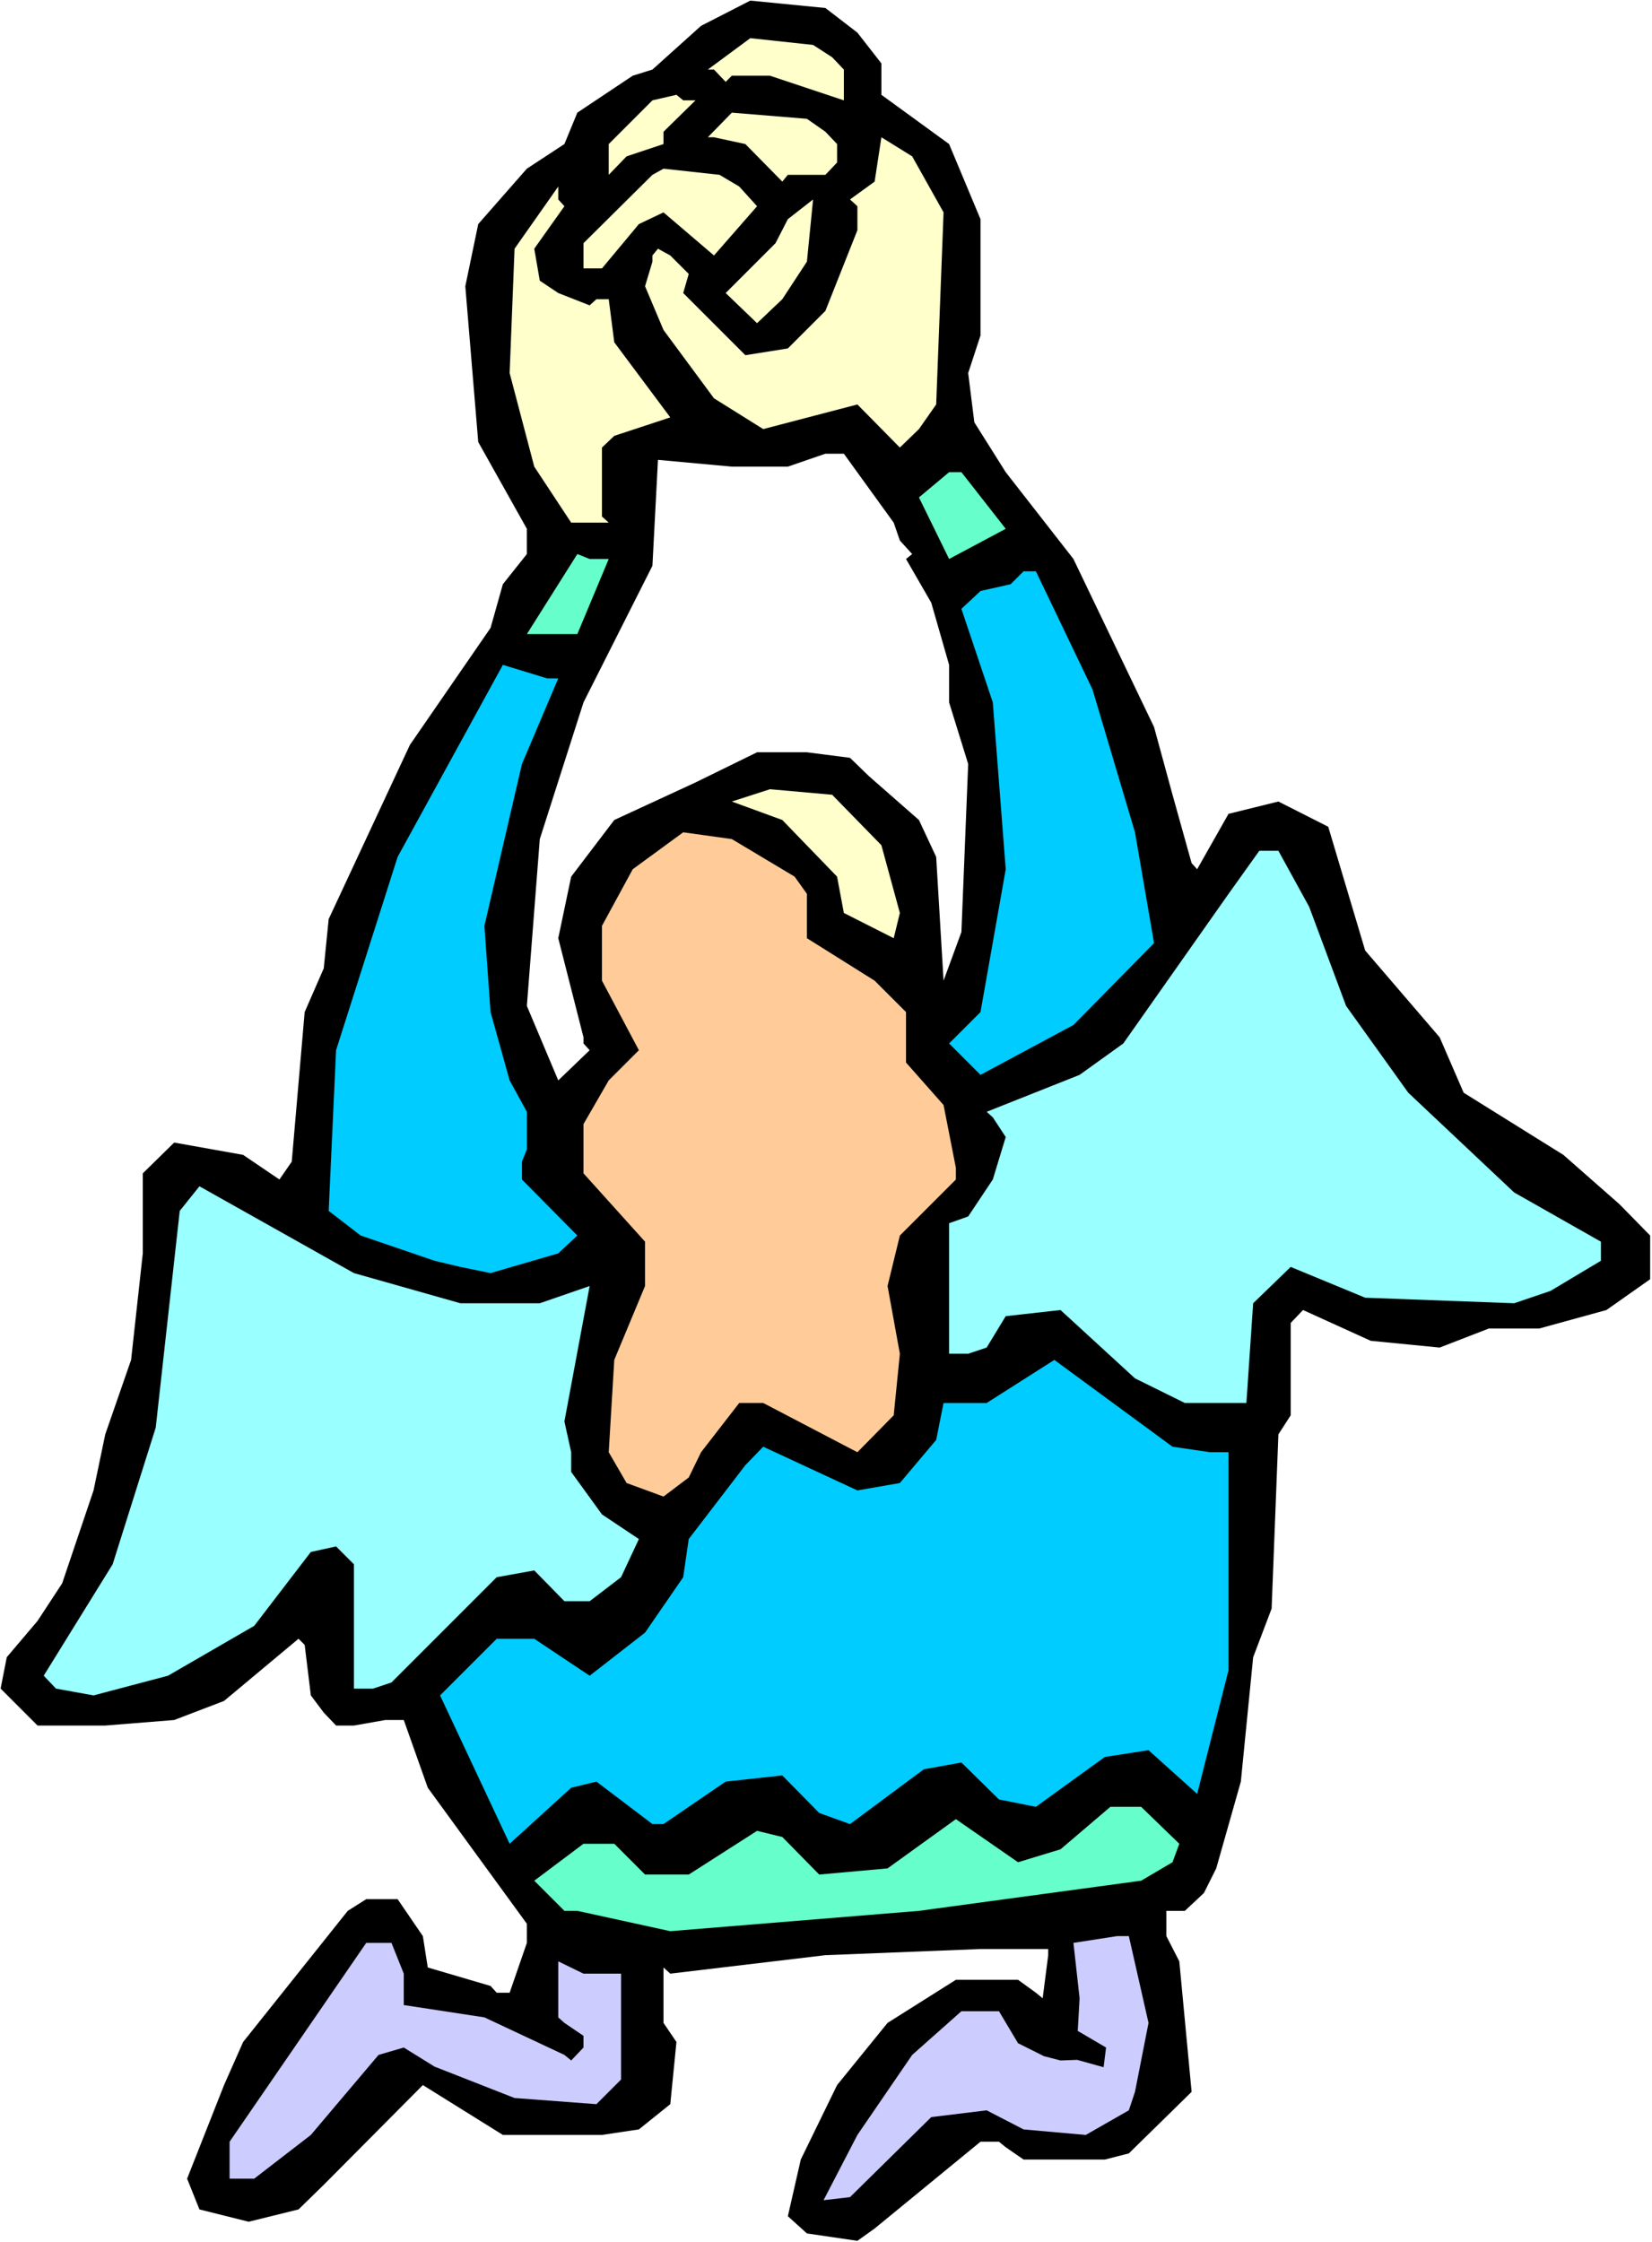 <?xml version="1.0" encoding="UTF-8" standalone="no"?>
<svg
   version="1.0"
   width="114.76mm"
   height="155.711mm"
   id="svg22"
   sodipodi:docname="Praying 13.wmf"
   xmlns:inkscape="http://www.inkscape.org/namespaces/inkscape"
   xmlns:sodipodi="http://sodipodi.sourceforge.net/DTD/sodipodi-0.dtd"
   xmlns="http://www.w3.org/2000/svg"
   xmlns:svg="http://www.w3.org/2000/svg">
  <rect width="100%" height="100%" fill="#808080" stroke="none"/>
  <sodipodi:namedview
     id="namedview22"
     pagecolor="#ffffff"
     bordercolor="#000000"
     borderopacity="0.25"
     inkscape:showpageshadow="2"
     inkscape:pageopacity="0.0"
     inkscape:pagecheckerboard="0"
     inkscape:deskcolor="#d1d1d1"
     inkscape:document-units="mm" />
  <defs
     id="defs1">
    <pattern
       id="WMFhbasepattern"
       patternUnits="userSpaceOnUse"
       width="6"
       height="6"
       x="0"
       y="0" />
  </defs>
  <path
     style="fill:#ffffff;fill-opacity:1;fill-rule:evenodd;stroke:none"
     d="M 0,588.515 H 433.739 V 0 H 0 Z"
     id="path1" />
  <path
     style="fill:#000000;fill-opacity:1;fill-rule:evenodd;stroke:none"
     d="m 225.111,8.564 6.302,8.08 v 8.241 l 17.776,12.927 8.242,19.714 v 30.541 l -3.232,9.857 1.616,12.927 8.242,13.089 17.776,22.784 21.17,44.114 4.848,17.775 5.01,17.937 1.454,1.616 8.242,-14.543 13.09,-3.232 13.09,6.625 9.696,32.48 19.554,22.784 6.302,14.543 26.18,16.321 14.706,12.927 8.08,8.241 v 11.473 l -11.474,8.08 -17.615,4.848 H 390.915 l -12.928,5.009 -18.099,-1.778 -17.776,-8.08 -3.232,3.393 v 24.239 l -3.232,5.009 -1.778,45.73 -4.848,12.766 -3.232,32.641 -6.464,22.784 -3.232,6.464 -5.01,4.686 h -4.848 v 6.625 l 3.394,6.625 3.232,34.257 -16.483,16.159 -6.302,1.616 h -21.331 l -4.686,-3.232 -1.778,-1.454 h -4.848 l -27.796,22.784 -4.525,3.232 -13.251,-1.939 -5.01,-4.525 3.394,-14.866 9.535,-19.553 13.251,-16.321 17.938,-11.311 h 16.322 l 4.686,3.393 1.778,1.454 1.454,-11.311 v -1.616 h -17.776 l -40.724,1.616 -40.724,4.848 -1.778,-1.616 v 14.543 l 3.394,5.009 -1.616,16.321 -8.242,6.625 -9.696,1.454 h -26.018 l -21.008,-13.089 -26.018,26.178 -6.626,6.464 -13.09,3.232 -12.928,-3.232 -3.232,-8.08 9.696,-24.562 5.01,-11.311 27.472,-34.419 4.848,-3.07 h 8.242 l 6.626,9.695 1.293,8.241 16.483,4.848 1.616,1.778 h 3.394 l 4.525,-13.089 v -5.009 l -26.018,-35.712 -6.302,-17.775 h -4.848 l -8.242,1.454 h -4.686 l -3.232,-3.393 -3.394,-4.525 -1.616,-13.25 -1.616,-1.616 -19.554,16.321 -13.09,5.009 -18.099,1.454 H 9.858 l -9.696,-9.695 1.616,-8.241 8.08,-9.534 6.464,-9.857 8.242,-24.4 3.07,-14.705 6.787,-19.553 3.07,-27.955 v -21.007 l 8.242,-8.08 18.099,3.232 9.535,6.464 3.232,-4.686 3.394,-39.267 5.01,-11.473 1.293,-12.927 21.331,-45.73 21.17,-30.702 3.232,-11.473 6.302,-7.918 v -6.625 l -12.767,-22.784 -3.394,-40.883 3.394,-16.321 12.767,-14.543 9.858,-6.464 3.394,-8.241 14.544,-9.695 5.171,-1.616 12.767,-11.473 12.928,-6.625 19.715,1.939 z"
     id="path2" />
  <path
     style="fill:#ffffcc;fill-opacity:1;fill-rule:evenodd;stroke:none"
     d="m 218.486,15.028 3.07,3.232 v 8.08 l -19.392,-6.464 h -10.019 l -1.616,1.616 -3.07,-3.232 h -1.616 l 11.151,-8.241 16.483,1.778 z"
     id="path3" />
  <path
     style="fill:#ffffcc;fill-opacity:1;fill-rule:evenodd;stroke:none"
     d="m 182.61,26.339 -8.403,8.241 v 3.232 l -9.696,3.232 -4.686,4.848 v -8.08 l 11.474,-11.473 6.302,-1.454 1.778,1.454 z"
     id="path4" />
  <path
     style="fill:#ffffcc;fill-opacity:1;fill-rule:evenodd;stroke:none"
     d="m 216.708,34.58 3.07,3.232 v 4.848 l -3.07,3.232 h -9.858 l -1.454,1.778 -9.696,-9.857 -8.242,-1.778 h -1.616 l 6.302,-6.464 19.715,1.616 z"
     id="path5" />
  <path
     style="fill:#ffffcc;fill-opacity:1;fill-rule:evenodd;stroke:none"
     d="m 247.736,55.749 -1.939,50.416 -4.525,6.464 -5.01,4.848 -11.151,-11.311 -24.725,6.464 -12.928,-8.08 -13.251,-17.937 -4.848,-11.473 1.939,-6.464 v -1.616 l 1.454,-1.778 3.232,1.778 4.848,4.848 -1.454,5.009 16.322,16.321 11.151,-1.778 9.858,-9.857 8.403,-21.168 v -6.302 l -1.939,-1.778 6.464,-4.686 1.778,-11.635 8.08,5.009 z"
     id="path6" />
  <path
     style="fill:#ffffcc;fill-opacity:1;fill-rule:evenodd;stroke:none"
     d="m 194.084,48.962 4.686,5.171 -11.312,12.927 -13.251,-11.311 -6.464,3.07 -9.696,11.635 h -4.848 v -6.625 l 18.099,-17.937 2.909,-1.616 14.706,1.616 z"
     id="path7" />
  <path
     style="fill:#ffffcc;fill-opacity:1;fill-rule:evenodd;stroke:none"
     d="m 148.189,54.133 -7.918,11.15 1.454,8.403 4.848,3.232 8.242,3.232 1.778,-1.616 h 3.232 l 1.454,11.311 14.706,19.714 -14.706,4.848 -3.232,3.07 v 18.098 l 1.778,1.616 h -9.858 l -9.696,-14.705 -6.464,-24.562 1.293,-32.641 11.474,-16.321 v 3.393 z"
     id="path8" />
  <path
     style="fill:#ffffcc;fill-opacity:1;fill-rule:evenodd;stroke:none"
     d="m 205.396,78.533 -6.626,6.302 -8.242,-7.918 13.09,-13.089 3.232,-6.302 6.626,-5.171 -1.616,16.321 z"
     id="path9" />
  <path
     style="fill:#ffffff;fill-opacity:1;fill-rule:evenodd;stroke:none"
     d="m 234.646,137.191 1.616,4.686 3.232,3.555 -1.616,1.293 6.626,11.473 4.686,16.321 v 9.857 l 5.01,16.159 -1.778,44.114 -4.686,12.766 -1.939,-32.48 -4.525,-9.695 -13.09,-11.473 -5.01,-4.848 -11.312,-1.454 h -13.09 l -16.16,7.918 -21.331,9.857 -11.312,14.866 -3.394,16.159 6.626,26.016 v 1.616 l 1.616,1.778 -8.242,7.918 -8.242,-19.553 3.394,-43.791 11.474,-35.873 18.099,-35.873 1.454,-27.794 19.392,1.778 h 14.706 l 9.858,-3.393 h 4.848 z"
     id="path10" />
  <path
     style="fill:#66ffcc;fill-opacity:1;fill-rule:evenodd;stroke:none"
     d="m 264.057,138.807 -14.867,7.918 -7.918,-16.159 7.918,-6.625 h 3.232 z"
     id="path11" />
  <path
     style="fill:#66ffcc;fill-opacity:1;fill-rule:evenodd;stroke:none"
     d="m 159.824,146.725 -8.242,19.714 h -13.251 l 13.251,-21.007 3.232,1.293 z"
     id="path12" />
  <path
     style="fill:#00ccff;fill-opacity:1;fill-rule:evenodd;stroke:none"
     d="m 286.843,180.982 11.151,37.489 5.01,29.086 -21.17,21.492 -24.402,13.089 -8.242,-8.241 8.242,-8.241 6.626,-37.489 -3.394,-43.791 -8.242,-24.562 5.01,-4.686 7.918,-1.778 3.394,-3.393 h 3.232 z"
     id="path13" />
  <path
     style="fill:#00ccff;fill-opacity:1;fill-rule:evenodd;stroke:none"
     d="m 146.573,178.073 -9.535,22.461 -9.858,42.498 1.616,22.623 5.01,17.937 4.525,8.241 v 9.857 l -1.293,3.232 v 4.686 l 14.544,14.705 -5.01,4.686 -17.776,5.171 -7.918,-1.616 -6.787,-1.616 -19.392,-6.625 -8.403,-6.464 1.939,-42.175 16.16,-50.74 27.634,-50.416 11.635,3.555 z"
     id="path14" />
  <path
     style="fill:#ffffcc;fill-opacity:1;fill-rule:evenodd;stroke:none"
     d="m 231.414,221.865 4.848,17.775 -1.616,6.625 -13.09,-6.625 -1.778,-9.534 -14.383,-14.866 -13.251,-4.848 10.019,-3.232 16.322,1.454 z"
     id="path15" />
  <path
     style="fill:#ffcc99;fill-opacity:1;fill-rule:evenodd;stroke:none"
     d="m 208.628,230.106 3.232,4.525 v 11.635 l 17.776,11.15 8.242,8.241 v 13.25 l 9.858,11.15 3.232,16.482 v 3.07 l -14.706,14.705 -3.232,13.25 3.232,17.775 -1.616,16.159 -9.535,9.695 -24.725,-12.927 h -6.302 l -10.019,12.927 -3.232,6.625 -6.626,5.009 -9.696,-3.555 -4.686,-8.08 1.454,-24.239 8.08,-19.391 v -11.635 l -16.16,-17.937 v -12.927 l 6.626,-11.473 7.918,-7.918 -9.696,-18.26 v -14.382 l 8.08,-14.866 13.251,-9.695 12.767,1.778 z"
     id="path16" />
  <path
     style="fill:#99ffff;fill-opacity:1;fill-rule:evenodd;stroke:none"
     d="m 343.727,238.024 9.696,26.016 16.322,22.784 27.796,26.178 22.786,12.927 v 5.009 l -13.251,7.918 -9.535,3.232 -39.108,-1.454 -19.554,-8.08 -9.858,9.534 -1.778,26.178 H 311.084 L 297.994,361.803 278.44,343.866 l -14.383,1.616 -5.01,8.241 -4.848,1.616 h -5.01 v -34.257 l 5.01,-1.778 6.464,-9.695 3.394,-11.15 -3.394,-5.171 -1.616,-1.454 24.402,-9.695 11.474,-8.241 27.634,-39.267 8.08,-11.311 h 5.01 z"
     id="path17" />
  <path
     style="fill:#99ffff;fill-opacity:1;fill-rule:evenodd;stroke:none"
     d="m 120.878,342.088 h 20.847 l 13.09,-4.525 -6.626,35.55 1.778,8.08 v 5.171 l 8.08,11.15 9.696,6.464 -4.686,10.019 -8.242,6.302 h -6.626 l -7.918,-8.08 -9.858,1.778 -27.634,27.632 -4.848,1.616 h -5.01 v -32.641 l -4.686,-4.686 -6.626,1.454 -14.867,19.391 -22.624,13.089 -19.554,5.171 -9.858,-1.778 -3.232,-3.393 18.099,-29.248 11.312,-35.873 6.302,-56.88 5.171,-6.464 40.562,22.784 z"
     id="path18" />
  <path
     style="fill:#00ccff;fill-opacity:1;fill-rule:evenodd;stroke:none"
     d="m 317.709,381.193 h 4.848 v 57.203 l -8.242,32.48 -12.767,-11.473 -11.474,1.778 -18.099,13.089 -9.696,-1.939 -9.858,-9.695 -9.858,1.778 -19.392,14.382 -8.08,-2.909 -9.696,-9.857 -14.867,1.616 -16.322,11.15 h -2.909 l -14.706,-11.15 -6.626,1.616 -16.16,14.705 -18.261,-38.943 14.867,-14.866 h 9.858 l 14.544,9.695 14.544,-11.311 10.019,-14.543 1.454,-10.019 14.867,-19.391 4.686,-4.848 24.725,11.473 11.151,-1.939 9.535,-11.311 1.939,-9.695 h 11.312 l 17.776,-11.311 31.028,22.784 z"
     id="path19" />
  <path
     style="fill:#66ffcc;fill-opacity:1;fill-rule:evenodd;stroke:none"
     d="m 309.629,483.965 -1.778,4.848 -8.242,4.848 -58.338,7.918 -65.287,5.333 -24.402,-5.333 h -3.394 l -7.918,-7.918 12.928,-9.695 h 8.08 l 8.08,8.08 h 11.474 l 17.938,-11.473 6.626,1.616 9.696,9.857 17.938,-1.616 17.938,-12.927 16.322,11.311 11.151,-3.393 13.09,-11.15 h 8.08 z"
     id="path20" />
  <path
     style="fill:#ccccff;fill-opacity:1;fill-rule:evenodd;stroke:none"
     d="m 301.549,530.988 -3.555,18.098 -1.616,4.848 -11.312,6.464 -16.322,-1.454 -9.696,-5.009 -14.544,1.778 -21.331,21.007 -6.949,0.808 8.888,-17.129 14.383,-21.007 12.928,-11.473 h 9.858 l 5.01,8.403 6.787,3.393 4.363,1.131 4.363,-0.162 6.949,1.939 0.646,-5.171 -7.434,-4.363 0.485,-8.564 -1.616,-14.543 11.474,-1.778 h 3.07 z"
     id="path21" />
  <path
     style="fill:#ccccff;fill-opacity:1;fill-rule:evenodd;stroke:none"
     d="m 106.011,518.061 v 8.241 l 21.17,3.232 21.008,9.857 1.778,1.454 3.232,-3.393 v -3.07 l -5.01,-3.393 -1.616,-1.454 V 514.829 l 6.626,3.232 h 9.858 v 27.794 l -6.464,6.464 -21.493,-1.616 -21.008,-8.241 -8.08,-5.009 -6.626,1.939 -17.776,21.007 -14.867,11.473 h -6.464 v -9.695 l 35.876,-52.194 h 6.626 z"
     id="path22" />
</svg>

